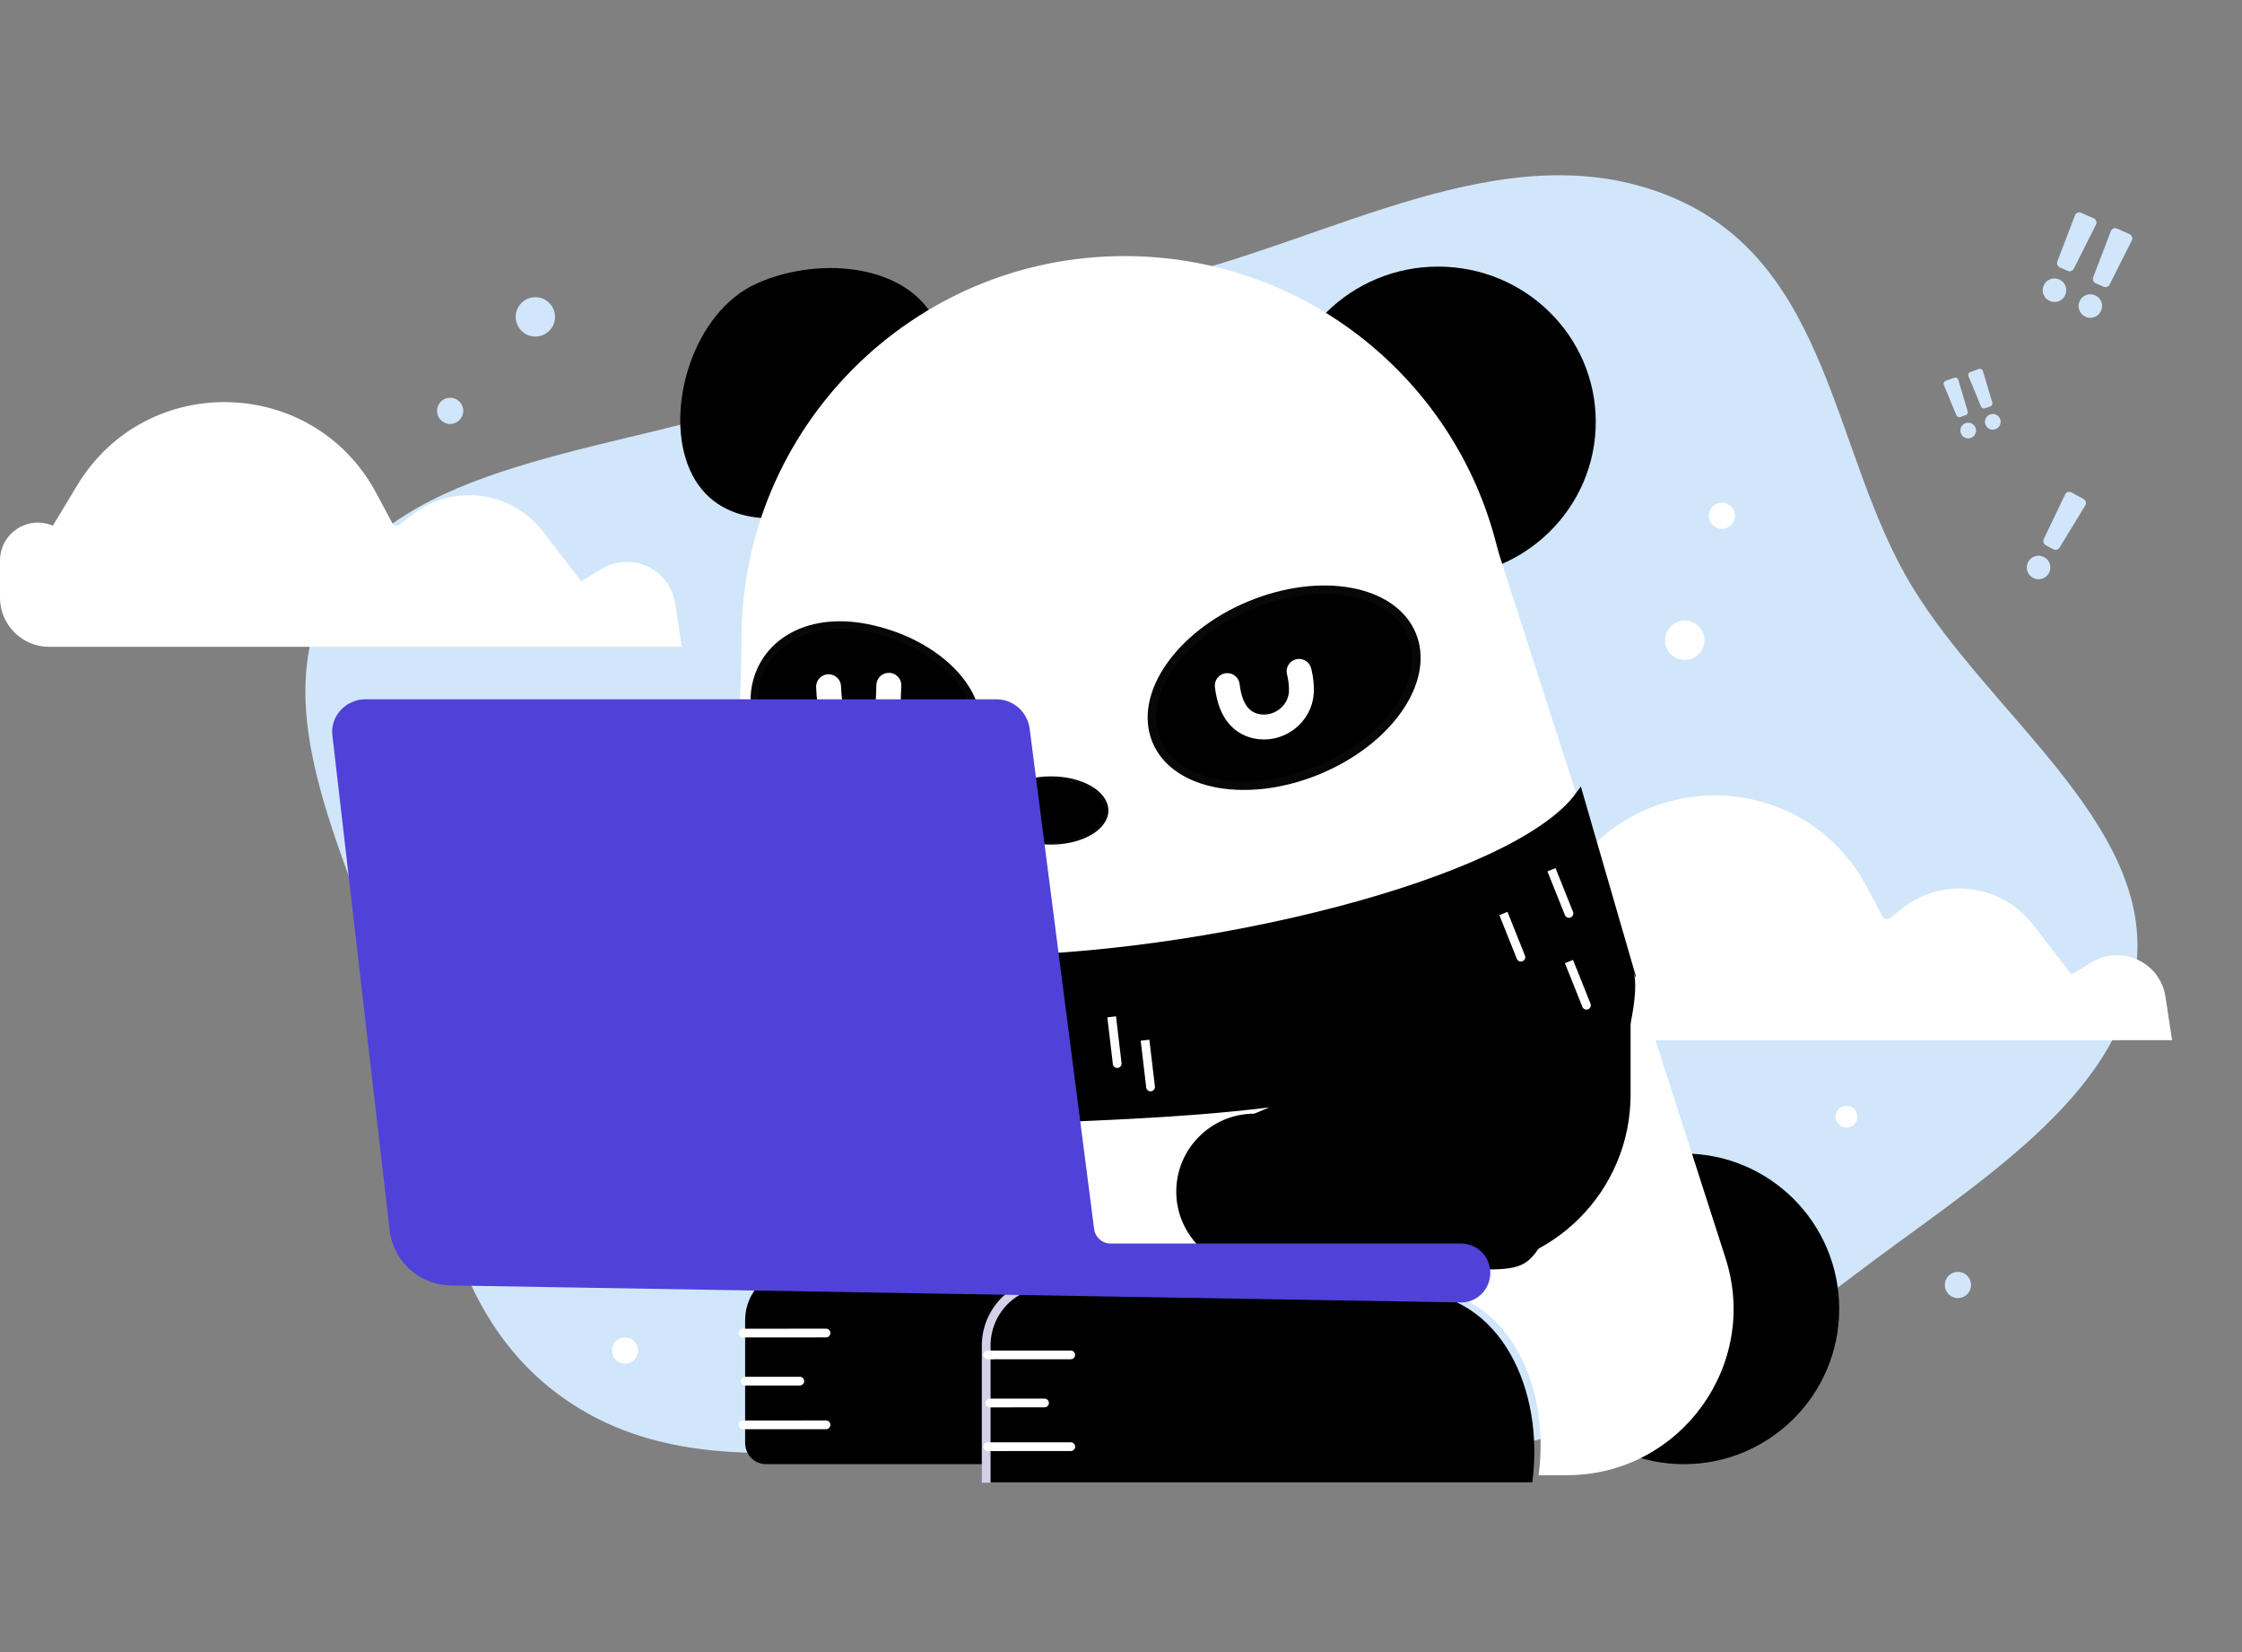 <svg width="513" height="378" viewBox="0 0 513 378" fill="none" xmlns="http://www.w3.org/2000/svg">
<rect x="0" y="0" width="513" height="378" fill="#808080" stroke="none"/>
<path d="M382.005 44.877C419.153 60.047 418.969 103.88 437.663 134.447C455.349 163.366 491.717 188.306 488.932 219.717C486.15 251.088 450.949 271.361 423.673 292.218C400.267 310.115 374.007 325.155 342.597 331.612C312.803 337.737 282.146 329.102 250.974 327.721C210.713 325.937 165.97 342.546 132.639 322.311C99.645 302.281 99.856 262.557 90.311 230.183C80.722 197.659 58.657 161.645 76.855 133.11C95.122 104.466 143.754 103.242 179.659 90.081C207.953 79.709 235.182 70.769 265.264 64.048C304.22 55.346 344.414 29.527 382.005 44.877Z" fill="#D1E6FA"/>
<path d="M385.299 335.003C404.925 335.003 420.835 319.093 420.835 299.468C420.835 279.842 404.925 263.932 385.299 263.932C365.674 263.932 349.764 279.842 349.764 299.468C349.764 319.093 365.674 335.003 385.299 335.003Z" fill="black"/>
<path d="M214.428 74.286C220.373 87.93 209.758 107.814 195.004 114.265C180.355 120.717 163.903 121.14 157.852 107.497C151.802 93.853 158.595 71.219 173.35 64.767C188.104 58.316 208.484 60.642 214.428 74.286Z" fill="black"/>
<path d="M329.066 132.071C348.984 132.071 365.132 116.161 365.132 96.535C365.132 76.91 348.984 61 329.066 61C309.147 61 293 76.91 293 96.535C293 116.161 309.147 132.071 329.066 132.071Z" fill="black"/>
<path d="M258.539 335.003H175.299C172.631 335.003 170.497 332.845 170.497 330.149V301.994C170.497 295.629 175.619 290.451 181.915 290.451H258.433V335.003H258.539Z" fill="black"/>
<path d="M497 237.993H352.225C346.037 237.993 341 232.941 341 226.735V218.278C341 212.014 347.361 207.828 353.089 210.282L358.644 201.073C374.474 174.834 412.754 175.873 427.145 202.921L430.772 209.704C431.089 210.311 431.866 210.455 432.413 210.051L435.291 207.799C444.587 200.554 457.971 202.228 465.196 211.581L473.974 222.983L478.608 220.183C485.458 216.026 494.323 220.183 495.503 228.121L497 237.993Z" fill="white"/>
<path d="M156 147.993H11.225C5.037 147.993 0 142.941 0 136.735V128.278C0 122.014 6.361 117.828 12.089 120.282L17.643 111.073C33.474 84.834 71.754 85.873 86.145 112.921L89.772 119.704C90.089 120.311 90.866 120.455 91.412 120.051L94.291 117.799C103.587 110.554 116.971 112.228 124.196 121.581L132.974 132.983L137.608 130.183C144.458 126.026 153.323 130.183 154.503 138.121L156 147.993Z" fill="white"/>
<path d="M360.811 182.075L343.491 128.299C342.85 126.375 342.422 124.557 341.887 122.633C331.624 85.641 297.626 58.593 257.32 58.593C208.89 58.593 169.653 97.829 169.653 146.26C169.653 172.667 164.521 197.15 183.017 213.187C191.463 220.564 206.431 226.016 221.826 229.544C222.467 229.651 223.002 229.972 223.536 230.186C274.212 230.186 339.535 210.728 360.811 182.075Z" fill="white"/>
<path d="M351.189 235.531C362.094 229.544 368.649 227.685 373.246 223.088L361.346 182.076C346.699 202.175 274.747 219.601 224.071 219.601C226.316 220.777 227.706 233.714 227.706 236.28L227.385 257.127L232.945 257.02C281.269 255.203 318.26 253.492 351.189 235.531Z" fill="black" stroke="black" stroke-width="1.891" stroke-miterlimit="10"/>
<path d="M259.352 293.584C258.497 293.584 257.642 293.691 256.786 293.798C258.818 293.691 260.742 293.584 262.666 293.584H259.352Z" stroke="black" stroke-width="1.464" stroke-miterlimit="10"/>
<path d="M322.324 295.414C311.009 295.196 295.744 294.324 278.238 294.214L286.457 294.433H261.372C259.45 294.542 257.422 294.542 255.501 294.651C248.562 295.851 225.825 278.287 226.145 309.487V339.16H350.613C353.388 318.433 343.781 295.96 322.324 295.414Z" fill="black"/>
<path d="M394.809 287.811L373.748 222.274C369.15 226.871 361.56 229.651 350.655 235.638C317.726 253.599 280.841 255.31 232.411 257.127L226.851 257.234L226.637 270.277C226.53 279.472 232.197 287.811 240.857 291.125C243.102 291.98 245.454 292.408 247.913 292.515L279.559 293.477C297.092 293.477 312.487 294.333 323.713 294.653C345.202 295.188 354.824 317.105 352.045 337.525H358.673C384.439 337.418 402.721 312.294 394.809 287.811Z" fill="white"/>
<path d="M225.656 339.246V307.874C225.656 300.058 231.877 293.633 239.446 293.633" stroke="#D3D1E8" stroke-width="2" stroke-miterlimit="10"/>
<path d="M240.507 192.862C247.537 192.862 253.236 189.537 253.236 185.436C253.236 181.336 247.537 178.011 240.507 178.011C233.477 178.011 227.778 181.336 227.778 185.436C227.778 189.537 233.477 192.862 240.507 192.862Z" fill="black" stroke="#070707" stroke-width="0.759" stroke-miterlimit="10"/>
<path d="M223.141 168.678C220.512 178.149 206.527 182.674 191.701 178.676C176.979 174.677 170.565 165.206 173.194 155.734C175.823 146.263 186.338 140.265 201.059 144.264C215.781 148.158 225.665 159.207 223.141 168.678Z" fill="black" stroke="#070707" stroke-width="1.714" stroke-miterlimit="10"/>
<path d="M301.653 176.212C317.797 169.515 327.38 155.641 323.059 145.224C318.737 134.806 302.147 131.791 286.003 138.488C269.859 145.186 260.275 159.06 264.596 169.477C268.918 179.894 285.509 182.91 301.653 176.212Z" fill="black" stroke="#070707" stroke-width="1.929" stroke-miterlimit="10"/>
<path d="M340.469 290.451H287.004C277.167 290.451 269.147 282.448 269.147 272.63C269.147 262.813 277.167 254.809 287.004 254.809L370.73 219.38C380.568 219.38 366.774 258.01 360.358 270.389L356.188 278.286C350.627 288.53 350.307 290.451 340.469 290.451Z" fill="black"/>
<path d="M189.591 157.122C189.982 167.238 193.307 169.63 196.632 169.522C200.251 169.413 203.087 165.932 203.185 161.908L203.38 156.796" stroke="white" stroke-width="5.699" stroke-miterlimit="10" stroke-linecap="round"/>
<path d="M280.815 156.865C281.553 163.165 284.397 165.401 287.241 166.112C292.403 167.331 297.46 163.572 297.776 158.389C297.881 155.849 297.249 153.614 297.249 153.614" stroke="white" stroke-width="5.699" stroke-miterlimit="10" stroke-linecap="round"/>
<path d="M314.759 219.38H373.101V250.451C373.101 272.542 355.192 290.451 333.101 290.451H314.759V219.38Z" fill="black"/>
<path d="M83.585 160H227.96C231.845 160 235.082 162.851 235.6 166.738L250.361 281.281C250.62 283.095 252.174 284.52 254.116 284.52H334.267C338.022 284.52 341 287.501 341 291.258C341 295.016 337.892 298.126 334.137 297.996L103.137 294.109C95.886 293.979 89.93 288.537 89.153 281.411L76.075 168.422C75.428 164.017 79.053 160 83.585 160Z" fill="#5041D8"/>
<path d="M467.745 127.482C468.396 127.835 468.825 128.364 469.034 129.069C469.243 129.774 469.167 130.461 468.804 131.129C468.451 131.779 467.922 132.209 467.217 132.418C466.512 132.627 465.834 132.555 465.184 132.202C464.516 131.839 464.077 131.305 463.868 130.6C463.659 129.895 463.731 129.217 464.084 128.567C464.447 127.899 464.981 127.461 465.686 127.252C466.391 127.043 467.077 127.119 467.745 127.482ZM471.256 125.291C471.104 125.528 470.893 125.686 470.622 125.766C470.351 125.847 470.092 125.82 469.846 125.687L468.106 124.742C467.86 124.609 467.688 124.401 467.59 124.121C467.51 123.849 467.527 123.586 467.643 123.33L472.523 113.145C472.649 112.871 472.852 112.686 473.132 112.588C473.431 112.499 473.712 112.527 473.975 112.67L476.744 114.172C477.008 114.316 477.175 114.531 477.246 114.82C477.334 115.119 477.298 115.395 477.137 115.649L471.256 125.291Z" fill="#D1E6FA"/>
<path d="M449.758 96.819C450.222 96.654 450.676 96.677 451.119 96.888C451.562 97.098 451.868 97.442 452.037 97.919C452.203 98.384 452.18 98.838 451.969 99.281C451.759 99.724 451.421 100.028 450.956 100.193C450.479 100.362 450.019 100.342 449.576 100.131C449.133 99.921 448.829 99.583 448.664 99.118C448.494 98.641 448.515 98.181 448.726 97.738C448.936 97.295 449.28 96.989 449.758 96.819ZM450.235 94.103C450.285 94.283 450.27 94.458 450.189 94.629C450.108 94.799 449.979 94.915 449.804 94.978L448.56 95.42C448.384 95.482 448.204 95.475 448.022 95.399C447.851 95.318 447.729 95.191 447.654 95.02L444.778 88.061C444.698 87.877 444.697 87.694 444.773 87.511C444.862 87.324 445.001 87.197 445.189 87.13L447.168 86.427C447.357 86.359 447.538 86.373 447.713 86.466C447.9 86.555 448.021 86.697 448.076 86.889L450.235 94.103ZM455.389 94.818C455.854 94.653 456.308 94.676 456.75 94.886C457.193 95.097 457.499 95.441 457.669 95.918C457.834 96.383 457.812 96.837 457.601 97.28C457.39 97.722 457.053 98.026 456.588 98.192C456.11 98.361 455.65 98.341 455.208 98.13C454.765 97.92 454.461 97.582 454.296 97.117C454.126 96.64 454.147 96.18 454.357 95.737C454.568 95.294 454.912 94.988 455.389 94.818ZM455.867 92.102C455.917 92.282 455.901 92.457 455.82 92.627C455.739 92.798 455.611 92.914 455.435 92.977L454.191 93.419C454.015 93.481 453.836 93.474 453.653 93.397C453.483 93.317 453.36 93.19 453.285 93.019L450.409 86.06C450.33 85.876 450.328 85.693 450.405 85.51C450.494 85.323 450.633 85.195 450.821 85.129L452.8 84.425C452.988 84.358 453.17 84.372 453.345 84.465C453.532 84.554 453.653 84.695 453.707 84.888L455.867 92.102Z" fill="#D1E6FA"/>
<path d="M471.191 63.949C471.868 64.248 472.34 64.74 472.605 65.425C472.871 66.111 472.85 66.802 472.543 67.497C472.245 68.174 471.752 68.645 471.067 68.911C470.381 69.177 469.7 69.16 469.023 68.861C468.327 68.555 467.847 68.058 467.581 67.373C467.315 66.687 467.332 66.005 467.631 65.328C467.938 64.633 468.434 64.153 469.12 63.887C469.805 63.621 470.496 63.642 471.191 63.949ZM474.511 61.479C474.38 61.727 474.182 61.902 473.919 62.005C473.655 62.107 473.395 62.101 473.139 61.988L471.327 61.189C471.071 61.076 470.883 60.883 470.762 60.611C470.66 60.348 470.656 60.084 470.751 59.819L474.785 49.27C474.888 48.987 475.075 48.786 475.347 48.665C475.637 48.553 475.919 48.557 476.194 48.678L479.075 49.95C479.35 50.072 479.534 50.273 479.628 50.555C479.741 50.845 479.727 51.123 479.588 51.39L474.511 61.479ZM479.393 67.569C480.07 67.868 480.541 68.36 480.807 69.046C481.072 69.731 481.052 70.422 480.745 71.117C480.446 71.794 479.954 72.266 479.268 72.531C478.582 72.797 477.901 72.78 477.224 72.481C476.529 72.175 476.048 71.678 475.783 70.993C475.517 70.307 475.533 69.626 475.832 68.949C476.139 68.253 476.635 67.773 477.321 67.507C478.007 67.241 478.697 67.262 479.393 67.569ZM482.713 65.099C482.581 65.347 482.384 65.522 482.12 65.625C481.856 65.727 481.596 65.721 481.34 65.608L479.529 64.809C479.273 64.696 479.084 64.503 478.964 64.231C478.862 63.968 478.858 63.704 478.953 63.44L482.986 52.89C483.089 52.608 483.276 52.406 483.548 52.285C483.838 52.173 484.121 52.177 484.395 52.298L487.277 53.571C487.551 53.692 487.736 53.893 487.83 54.175C487.942 54.465 487.929 54.744 487.789 55.01L482.713 65.099Z" fill="#D1E6FA"/>
<path d="M245 311C245.553 311 246 310.552 246 310C246 309.447 245.552 309 245 309L245 311ZM226 309.009C225.447 309.01 225 309.458 225 310.01C225 310.562 225.448 311.01 226 311.009L226 309.009ZM245 309L226 309.009L226 311.009L245 311L245 309Z" fill="white"/>
<path d="M239.006 322.003C239.558 322.003 240.006 321.555 240.005 321.002C240.005 320.45 239.557 320.003 239.005 320.003L239.006 322.003ZM226.505 320.009C225.953 320.009 225.505 320.457 225.505 321.01C225.506 321.562 225.954 322.009 226.506 322.009L226.505 320.009ZM239.005 320.003L226.505 320.009L226.506 322.009L239.006 322.003L239.005 320.003Z" fill="white"/>
<path d="M245.011 332C245.563 332 246.011 331.552 246.01 331C246.01 330.447 245.562 330 245.01 330L245.011 332ZM226.01 330.009C225.457 330.01 225.01 330.458 225.01 331.01C225.011 331.562 225.458 332.01 226.011 332.009L226.01 330.009ZM245.01 330L226.01 330.009L226.011 332.009L245.011 332L245.01 330Z" fill="white"/>
<path d="M189 306C189.553 306 190 305.552 190 305C190 304.447 189.552 304 189 304L189 306ZM170 304.009C169.447 304.01 169 304.458 169 305.01C169 305.562 169.448 306.01 170 306.009L170 304.009ZM189 304L170 304.009L170 306.009L189 306L189 304Z" fill="white"/>
<path d="M183.006 317.003C183.558 317.003 184.006 316.555 184.005 316.002C184.005 315.45 183.557 315.003 183.005 315.003L183.006 317.003ZM170.505 315.009C169.953 315.009 169.505 315.457 169.505 316.01C169.506 316.562 169.954 317.009 170.506 317.009L170.505 315.009ZM183.005 315.003L170.505 315.009L170.506 317.009L183.006 317.003L183.005 315.003Z" fill="white"/>
<path d="M189.011 327C189.563 327 190.011 326.552 190.01 326C190.01 325.447 189.562 325 189.01 325L189.011 327ZM170.01 325.009C169.457 325.01 169.01 325.458 169.01 326.01C169.011 326.562 169.458 327.01 170.011 327.009L170.01 325.009ZM189.01 325L170.01 325.009L170.011 327.009L189.011 327L189.01 325Z" fill="white"/>
<path d="M347.072 219.371C347.277 219.884 347.859 220.134 348.371 219.928C348.884 219.723 349.134 219.141 348.928 218.629L347.072 219.371ZM343.072 209.371L347.072 219.371L348.928 218.629L344.928 208.629L343.072 209.371Z" fill="white"/>
<path d="M362.072 230.371C362.277 230.884 362.859 231.134 363.371 230.928C363.884 230.723 364.134 230.141 363.928 229.629L362.072 230.371ZM358.072 220.371L362.072 230.371L363.928 229.629L359.928 219.629L358.072 220.371Z" fill="white"/>
<path d="M358.072 209.371C358.277 209.884 358.859 210.134 359.371 209.928C359.884 209.723 360.134 209.141 359.928 208.629L358.072 209.371ZM354.072 199.371L358.072 209.371L359.928 208.629L355.928 198.629L354.072 199.371Z" fill="white"/>
<path d="M254.639 243.465C254.704 244.014 255.201 244.406 255.749 244.341C256.298 244.276 256.69 243.779 256.625 243.231L254.639 243.465ZM253.375 232.769L254.639 243.465L256.625 243.231L255.361 232.535L253.375 232.769Z" fill="white"/>
<path d="M262.271 248.813C262.336 249.362 262.833 249.754 263.382 249.689C263.93 249.624 264.322 249.127 264.257 248.579L262.271 248.813ZM261.007 238.117L262.271 248.813L264.257 248.579L262.993 237.883L261.007 238.117Z" fill="white"/>
<circle cx="385.5" cy="146.5" r="4.5" fill="white"/>
<circle cx="394" cy="118" r="3" fill="white"/>
<circle cx="122.5" cy="72.5" r="4.5" fill="#D1E6FA"/>
<circle cx="103" cy="94" r="3" fill="#D1E6FA"/>
<circle cx="448" cy="294" r="3" fill="#D1E6FA"/>
<circle cx="422.5" cy="255.5" r="2.5" fill="white"/>
<circle cx="143" cy="309" r="3" fill="white"/>
</svg>
